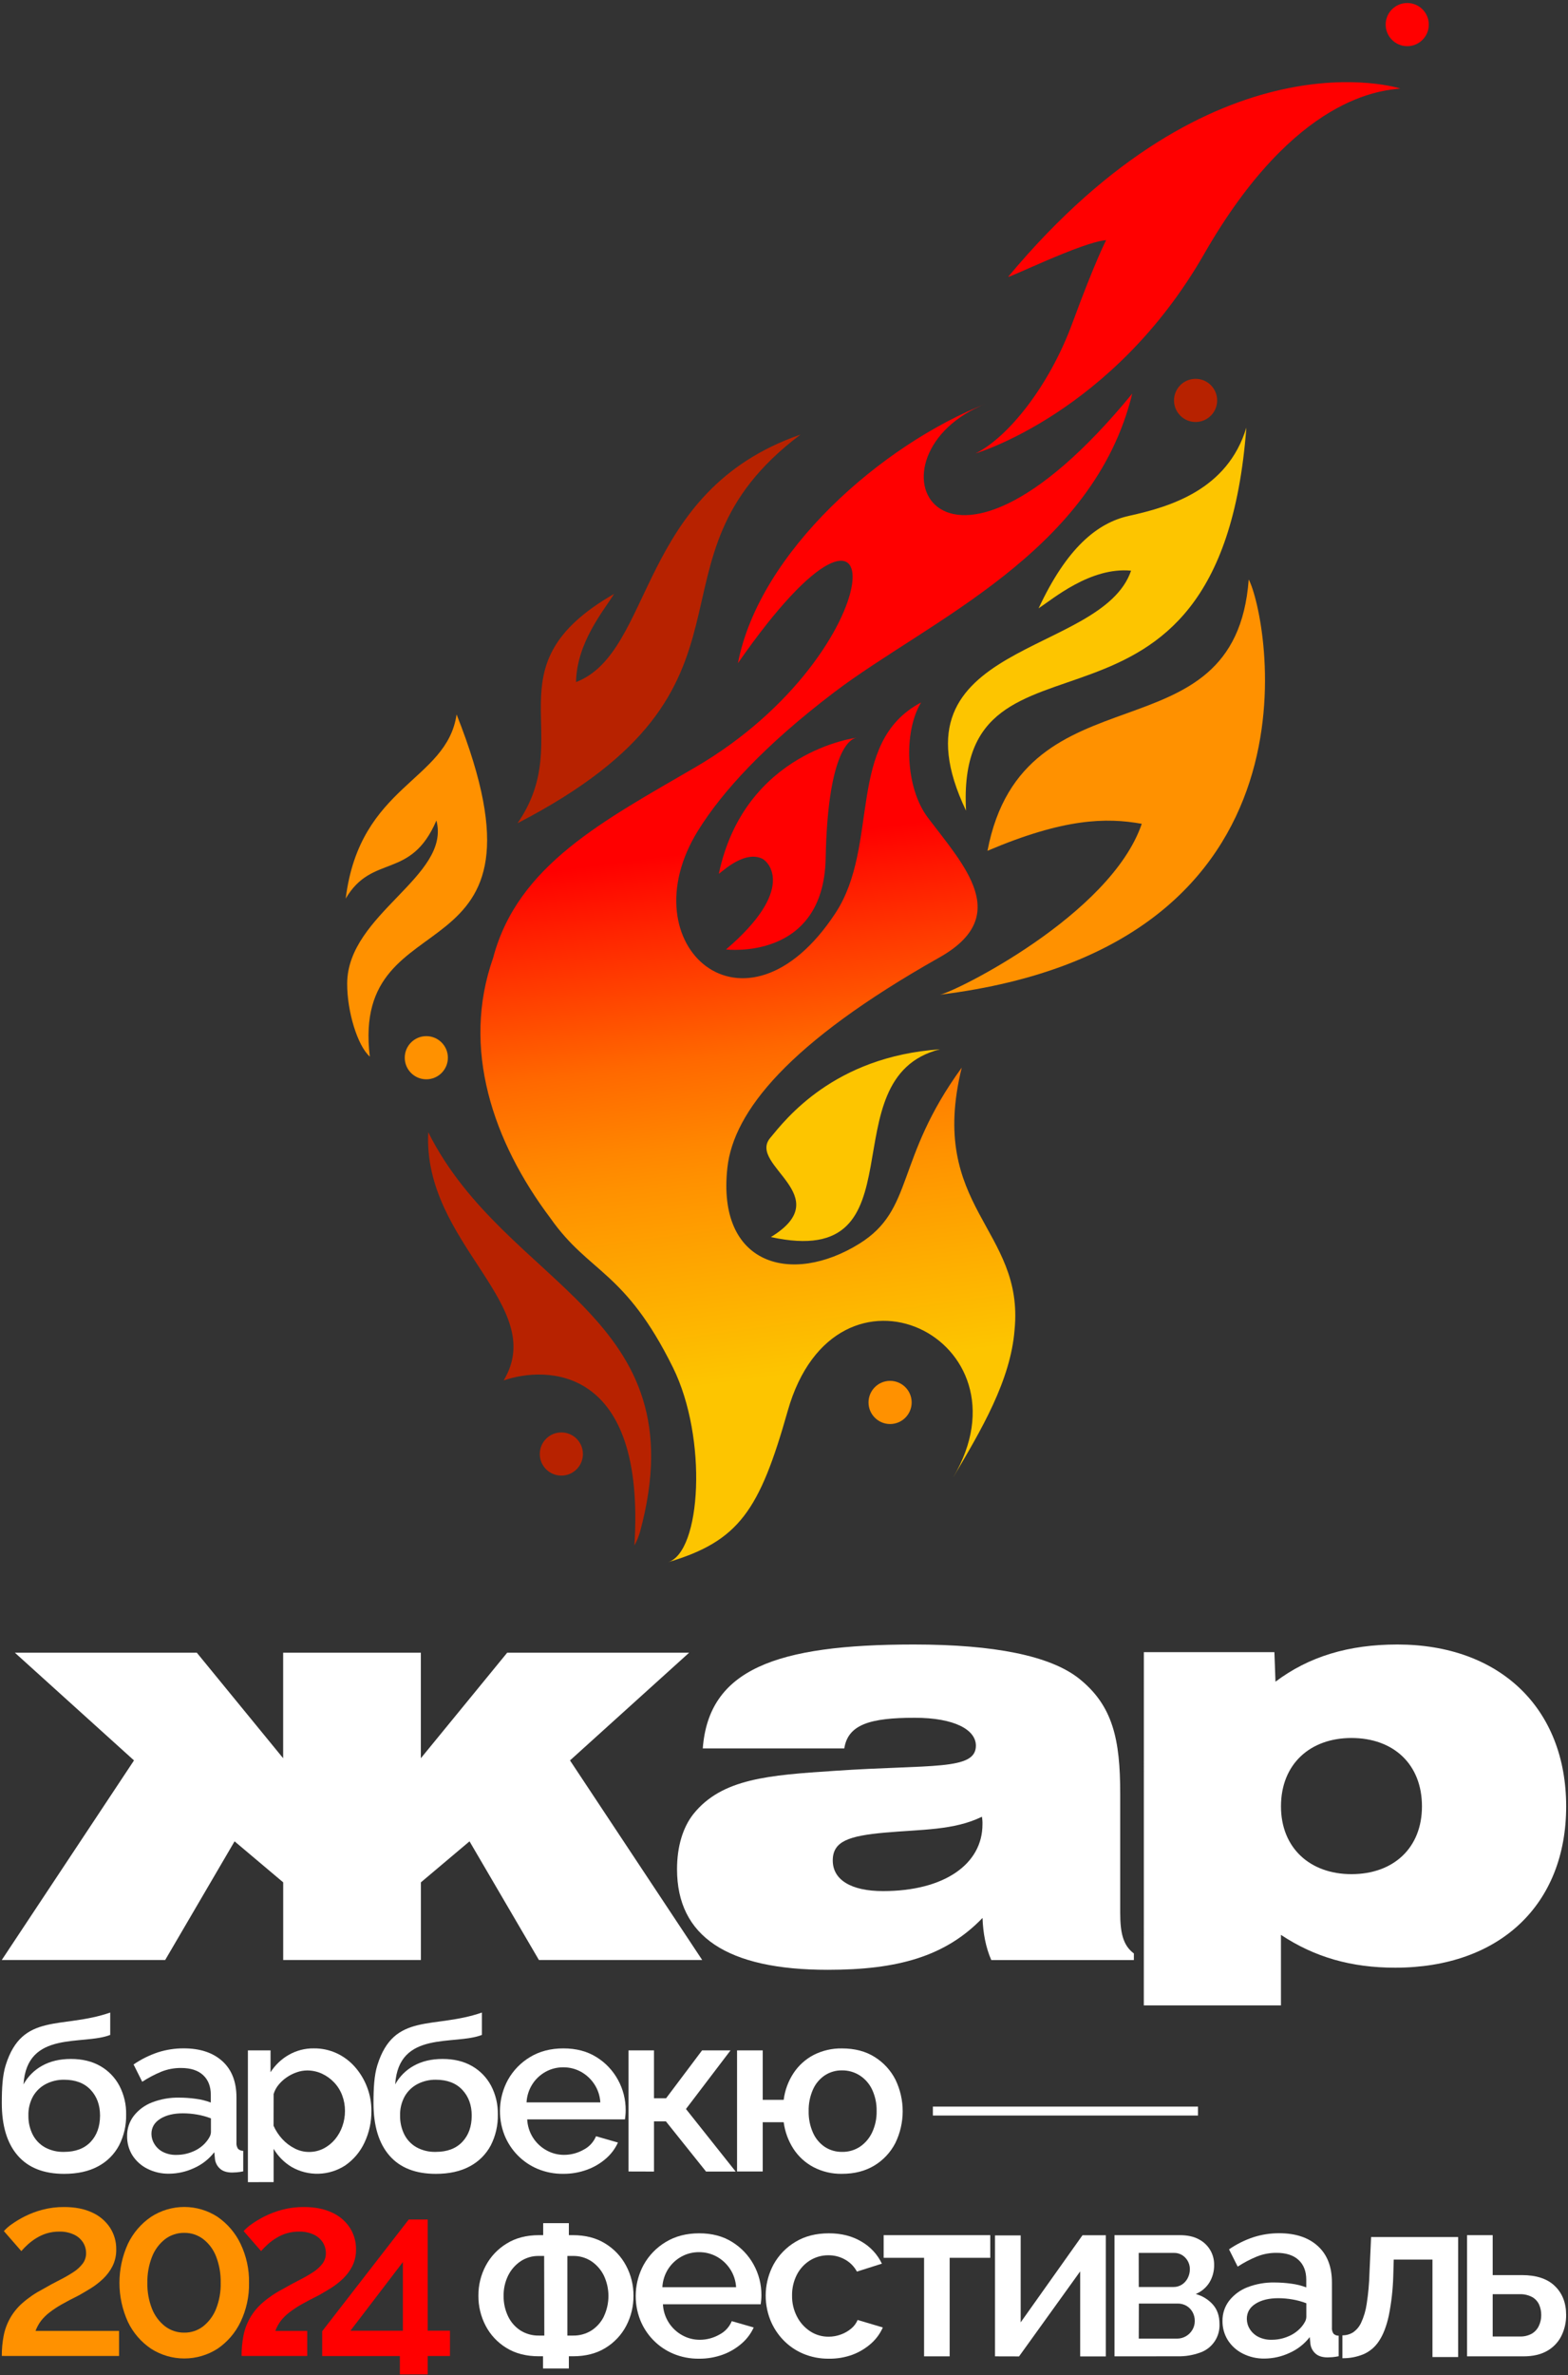 <?xml version="1.0" encoding="UTF-8"?> <svg xmlns="http://www.w3.org/2000/svg" width="364" height="551" viewBox="0 0 364 551" fill="none"><rect x="0" y="0" width="364" height="551" fill="#333333" stroke="none"/><path d="M162.266 547.166C160.213 547.194 158.176 546.801 156.281 546.011C154.555 545.281 152.99 544.216 151.677 542.878C150.363 541.54 149.328 539.955 148.631 538.215C147.818 536.15 147.466 533.932 147.602 531.717C147.738 529.502 148.357 527.344 149.417 525.394C150.635 523.205 152.409 521.376 154.56 520.091C156.765 518.753 159.347 518.083 162.308 518.081C165.268 518.078 167.818 518.748 169.958 520.091C172.061 521.384 173.788 523.205 174.969 525.373C176.152 527.526 176.767 529.944 176.756 532.401C176.756 532.832 176.735 533.232 176.701 533.607C176.666 533.983 176.628 534.303 176.593 534.546H153.896C153.966 536.03 154.417 537.47 155.204 538.729C155.992 539.989 157.089 541.024 158.392 541.738C159.635 542.428 161.035 542.787 162.457 542.781C164.042 542.78 165.599 542.369 166.978 541.588C168.286 540.924 169.314 539.814 169.875 538.458L174.969 539.922C174.319 541.345 173.371 542.611 172.187 543.633C170.89 544.765 169.393 545.647 167.774 546.234C166.008 546.87 164.143 547.185 162.266 547.166ZM153.764 530.589H170.88C170.797 529.084 170.317 527.627 169.489 526.367C168.706 525.176 167.646 524.191 166.401 523.498C165.131 522.8 163.704 522.441 162.255 522.455C160.825 522.445 159.417 522.805 158.166 523.498C156.924 524.187 155.873 525.172 155.106 526.367C154.301 527.635 153.839 529.089 153.764 530.589Z" fill="white"></path><path d="M192.43 547.166C190.377 547.195 188.34 546.802 186.445 546.011C184.701 545.272 183.125 544.186 181.813 542.819C180.519 541.471 179.499 539.885 178.809 538.149C177.998 536.084 177.646 533.867 177.776 531.653C177.907 529.439 178.518 527.279 179.567 525.324C180.766 523.15 182.523 521.335 184.658 520.066C186.841 518.742 189.432 518.081 192.43 518.081C195.321 518.081 197.839 518.722 199.986 520.004C202.048 521.19 203.701 522.975 204.726 525.122L198.929 526.962C198.298 525.794 197.349 524.83 196.192 524.18C195.013 523.51 193.678 523.165 192.322 523.178C190.8 523.159 189.305 523.577 188.013 524.382C186.723 525.192 185.675 526.336 184.981 527.692C184.218 529.2 183.837 530.871 183.872 532.561C183.848 534.24 184.238 535.899 185.009 537.391C185.715 538.777 186.769 539.955 188.069 540.809C189.348 541.646 190.846 542.083 192.374 542.064C193.345 542.066 194.309 541.891 195.219 541.55C196.099 541.234 196.915 540.763 197.628 540.159C198.268 539.627 198.77 538.95 199.092 538.184L204.941 539.922C204.311 541.352 203.377 542.628 202.205 543.661C200.947 544.771 199.498 545.643 197.928 546.234C196.168 546.879 194.304 547.195 192.43 547.166Z" fill="white"></path><path d="M214.52 546.623V523.766H205.131V518.512H229.883V523.766H220.46V546.623H214.52Z" fill="white"></path><path d="M230.983 546.624V518.568H236.943V538.737L251.295 518.526H256.712V546.638H250.756V526.914L236.564 546.638L230.983 546.624Z" fill="white"></path><path d="M258.722 546.623V518.512H273.888C275.693 518.512 277.183 518.843 278.356 519.506C279.425 520.068 280.318 520.916 280.935 521.954C281.552 522.993 281.869 524.182 281.851 525.39C281.88 526.827 281.504 528.243 280.766 529.476C280.011 530.687 278.892 531.628 277.57 532.164C279.105 532.572 280.489 533.418 281.552 534.598C282.581 535.757 283.096 537.254 283.096 539.088C283.17 540.55 282.762 541.997 281.936 543.206C281.109 544.415 279.909 545.32 278.519 545.782C276.878 546.367 275.143 546.649 273.401 546.613L258.722 546.623ZM264.356 530.537H272.371C273.08 530.552 273.777 530.357 274.374 529.977C274.955 529.6 275.423 529.074 275.73 528.454C276.052 527.825 276.219 527.129 276.217 526.423C276.229 525.431 275.855 524.473 275.174 523.752C274.83 523.381 274.41 523.088 273.943 522.894C273.475 522.7 272.971 522.61 272.465 522.629H264.342L264.356 530.537ZM264.356 542.509H273.241C273.975 542.516 274.696 542.321 275.327 541.946C275.945 541.585 276.458 541.07 276.815 540.451C277.173 539.843 277.36 539.15 277.358 538.444C277.372 537.716 277.194 536.997 276.843 536.358C276.513 535.764 276.033 535.267 275.452 534.915C274.819 534.549 274.097 534.364 273.366 534.379H264.377L264.356 542.509Z" fill="white"></path><path d="M283.795 538.417C283.764 536.722 284.309 535.067 285.339 533.722C286.448 532.314 287.918 531.232 289.592 530.592C291.596 529.822 293.73 529.448 295.876 529.49C297.171 529.492 298.464 529.583 299.746 529.761C300.941 529.911 302.114 530.202 303.241 530.627V528.85C303.241 526.896 302.645 525.367 301.453 524.264C300.262 523.16 298.546 522.609 296.307 522.612C294.769 522.603 293.244 522.888 291.814 523.453C290.246 524.097 288.74 524.885 287.318 525.807L285.311 521.801C287.057 520.601 288.963 519.653 290.973 518.985C292.906 518.364 294.926 518.053 296.957 518.063C300.752 518.063 303.741 519.054 305.922 521.036C308.104 523.019 309.195 525.83 309.198 529.469V539.902C309.149 540.409 309.271 540.918 309.545 541.348C309.703 541.509 309.893 541.635 310.103 541.719C310.313 541.802 310.537 541.84 310.763 541.831V546.596C310.28 546.696 309.793 546.769 309.302 546.815C308.869 546.849 308.507 546.867 308.217 546.867C306.954 546.867 305.997 546.561 305.348 545.949C304.724 545.383 304.32 544.614 304.208 543.779L304.048 542.155C302.807 543.754 301.188 545.02 299.336 545.837C297.52 546.683 295.542 547.127 293.539 547.138C291.791 547.168 290.061 546.771 288.5 545.984C287.079 545.275 285.876 544.193 285.023 542.854C284.199 541.522 283.773 539.982 283.795 538.417ZM301.833 540.117C302.238 539.7 302.588 539.232 302.876 538.726C303.102 538.356 303.233 537.935 303.255 537.502V534.306C302.221 533.909 301.151 533.615 300.059 533.427C298.968 533.234 297.863 533.137 296.756 533.134C294.588 533.134 292.827 533.561 291.473 534.414C290.119 535.267 289.443 536.439 289.443 537.93C289.446 538.759 289.681 539.571 290.121 540.274C290.596 541.041 291.27 541.666 292.071 542.082C293.052 542.576 294.142 542.815 295.239 542.777C296.523 542.78 297.794 542.526 298.978 542.03C300.055 541.603 301.028 540.951 301.833 540.117Z" fill="white"></path><path d="M311.632 547.057V541.747C312.489 541.758 313.332 541.529 314.066 541.086C314.887 540.527 315.542 539.757 315.961 538.857C316.608 537.471 317.046 535.997 317.262 534.482C317.633 532.112 317.85 529.721 317.912 527.322L318.291 518.945H338.495V546.786H332.535V524.182H323.546L323.438 527.948C323.356 531.057 323.007 534.153 322.395 537.202C321.852 539.662 321.102 541.607 320.145 543.037C319.28 544.391 318.037 545.461 316.57 546.114C315.006 546.764 313.325 547.085 311.632 547.057Z" fill="white"></path><path d="M340.561 546.623V518.512H346.518V527.776H353.288C356.648 527.776 359.198 528.617 360.939 530.3C362.68 531.983 363.556 534.203 363.568 536.959C363.597 538.691 363.207 540.405 362.431 541.953C361.688 543.405 360.527 544.601 359.099 545.389C357.634 546.214 355.819 546.626 353.654 546.623H340.561ZM346.518 542.019H352.749C353.749 542.067 354.741 541.837 355.618 541.355C356.328 540.926 356.893 540.295 357.242 539.543C357.606 538.769 357.792 537.923 357.785 537.067C357.797 536.231 357.631 535.401 357.298 534.633C356.963 533.894 356.403 533.279 355.698 532.877C354.775 532.388 353.737 532.157 352.694 532.209H346.518V542.019Z" fill="white"></path><path d="M145.345 525.594C144.222 523.475 142.547 521.698 140.498 520.451C138.411 519.158 135.919 518.511 133.021 518.511H132.058V515.729H126.098V518.511H125.103C122.214 518.511 119.723 519.158 117.63 520.451C115.573 521.695 113.891 523.472 112.762 525.594C111.625 527.735 111.04 530.126 111.058 532.549C111.037 534.977 111.613 537.373 112.737 539.525C113.843 541.648 115.511 543.427 117.557 544.668C119.643 545.962 122.153 546.607 125.086 546.605H126.059V549.436H132.058V546.605H133.032C135.957 546.605 138.467 545.959 140.56 544.668C142.606 543.425 144.274 541.646 145.383 539.525C146.504 537.372 147.08 534.977 147.06 532.549C147.074 530.125 146.485 527.735 145.345 525.594ZM126.358 541.803H125.103C123.592 541.834 122.104 541.425 120.822 540.624C119.581 539.818 118.588 538.684 117.953 537.348C117.246 535.874 116.889 534.257 116.91 532.622C116.879 530.987 117.236 529.367 117.953 527.897C118.612 526.553 119.611 525.406 120.85 524.569C122.101 523.738 123.574 523.308 125.075 523.334H126.32L126.358 541.803ZM140.199 537.348C139.548 538.683 138.547 539.815 137.302 540.624C136.02 541.425 134.532 541.834 133.021 541.803H131.71V523.334H133.011C134.53 523.303 136.022 523.733 137.291 524.569C138.531 525.406 139.53 526.553 140.188 527.897C140.884 529.375 141.245 530.988 141.245 532.622C141.245 534.256 140.884 535.87 140.188 537.348H140.199Z" fill="white"></path><path d="M29.509 495.533C29.478 493.838 30.022 492.184 31.053 490.838C32.161 489.429 33.631 488.347 35.306 487.709C37.308 486.938 39.441 486.564 41.586 486.606C42.882 486.608 44.176 486.699 45.46 486.878C46.649 487.029 47.816 487.32 48.937 487.743V485.966C48.937 484.012 48.341 482.483 47.15 481.38C45.958 480.276 44.242 479.726 42.003 479.728C40.465 479.719 38.939 480.004 37.507 480.566C35.939 481.21 34.435 482 33.014 482.924L31.007 478.914C32.755 477.717 34.66 476.769 36.669 476.097C38.603 475.479 40.623 475.17 42.653 475.179C46.444 475.179 49.432 476.169 51.618 478.149C53.804 480.129 54.896 482.941 54.894 486.585V497.018C54.847 497.525 54.97 498.033 55.242 498.464C55.401 498.624 55.592 498.749 55.802 498.832C56.012 498.915 56.236 498.954 56.462 498.948V503.712C55.978 503.811 55.49 503.884 54.998 503.931C54.567 503.966 54.205 503.983 53.917 503.983C52.651 503.983 51.694 503.676 51.044 503.061C50.42 502.498 50.016 501.729 49.907 500.895L49.747 499.271C48.505 500.87 46.885 502.136 45.032 502.954C43.217 503.798 41.241 504.242 39.238 504.254C37.49 504.284 35.761 503.887 34.2 503.1C32.778 502.391 31.576 501.31 30.722 499.97C29.902 498.637 29.481 497.097 29.509 495.533ZM47.546 497.23C47.951 496.812 48.302 496.345 48.589 495.839C48.814 495.468 48.944 495.048 48.968 494.615V491.419C47.935 491.02 46.864 490.726 45.773 490.539C44.682 490.347 43.577 490.249 42.469 490.247C40.301 490.247 38.541 490.674 37.187 491.527C35.833 492.38 35.156 493.552 35.156 495.043C35.165 495.872 35.406 496.683 35.851 497.383C36.324 498.153 36.997 498.779 37.799 499.195C38.781 499.688 39.871 499.928 40.97 499.89C42.252 499.894 43.522 499.641 44.705 499.146C45.782 498.719 46.755 498.066 47.556 497.23H47.546Z" fill="white"></path><path d="M130.74 504.282C128.686 504.307 126.649 503.911 124.755 503.117C123.015 502.379 121.442 501.299 120.127 499.942C118.834 498.611 117.812 497.042 117.119 495.321C116.305 493.255 115.954 491.037 116.09 488.821C116.226 486.606 116.845 484.447 117.904 482.496C119.125 480.307 120.9 478.478 123.051 477.193C125.253 475.855 127.835 475.187 130.795 475.187C133.756 475.187 136.306 475.856 138.446 477.196C140.548 478.49 142.276 480.311 143.457 482.479C144.641 484.631 145.256 487.05 145.244 489.507C145.246 489.909 145.227 490.312 145.188 490.713C145.154 491.089 145.115 491.409 145.081 491.652H122.387C122.455 493.136 122.905 494.577 123.693 495.836C124.48 497.095 125.579 498.129 126.883 498.84C128.125 499.532 129.524 499.891 130.945 499.883C132.529 499.883 134.086 499.474 135.466 498.694C136.772 498.028 137.799 496.919 138.362 495.564L143.453 497.028C142.803 498.45 141.854 499.716 140.671 500.739C139.373 501.872 137.876 502.753 136.255 503.336C134.488 503.98 132.62 504.3 130.74 504.282ZM122.234 487.709H139.36C139.279 486.203 138.799 484.746 137.969 483.487C137.187 482.295 136.127 481.311 134.881 480.618C133.613 479.92 132.187 479.561 130.74 479.575C129.309 479.565 127.901 479.924 126.65 480.618C125.407 481.306 124.355 482.292 123.587 483.487C122.778 484.754 122.312 486.208 122.234 487.709Z" fill="white"></path><path d="M145.905 503.74V475.646H151.816V486.749H154.633L162.979 475.646H169.586L159.241 489.242L170.779 503.757H163.9L154.581 492.111H151.82V503.757L145.905 503.74Z" fill="white"></path><path d="M195.469 504.282C193.161 504.327 190.88 503.791 188.834 502.724C186.941 501.724 185.337 500.255 184.174 498.457C182.983 496.599 182.216 494.501 181.928 492.313H177.059V503.74H171.102V475.645H177.059V487.121H181.928C182.205 484.896 182.993 482.766 184.23 480.896C185.409 479.119 187.021 477.671 188.914 476.689C190.944 475.664 193.194 475.151 195.469 475.193C198.427 475.193 200.954 475.855 203.049 477.179C205.106 478.459 206.774 480.277 207.873 482.437C208.983 484.73 209.557 487.245 209.552 489.793C209.547 492.341 208.964 494.854 207.845 497.143C206.737 499.299 205.051 501.105 202.976 502.359C200.86 503.641 198.357 504.282 195.469 504.282ZM195.469 499.191C196.949 499.224 198.404 498.805 199.642 497.991C200.86 497.159 201.833 496.014 202.458 494.677C203.18 493.133 203.537 491.444 203.501 489.74C203.539 488.017 203.182 486.309 202.458 484.746C201.828 483.405 200.834 482.267 199.589 481.463C198.361 480.679 196.93 480.27 195.472 480.288C194.038 480.262 192.631 480.672 191.435 481.463C190.229 482.286 189.281 483.434 188.702 484.774C188.021 486.339 187.688 488.033 187.724 489.74C187.685 491.471 188.032 493.19 188.74 494.771C189.33 496.107 190.287 497.246 191.501 498.058C192.683 498.818 194.063 499.213 195.469 499.191Z" fill="white"></path><path d="M63.521 506.198V498.485C64.53 500.193 65.944 501.626 67.638 502.658C69.555 503.769 71.743 504.325 73.957 504.263C76.172 504.202 78.326 503.526 80.178 502.31C82.1 500.973 83.633 499.149 84.618 497.025C85.701 494.726 86.248 492.211 86.218 489.67C86.228 487.791 85.888 485.927 85.216 484.172C84.571 482.472 83.629 480.901 82.435 479.53C81.263 478.184 79.824 477.096 78.21 476.337C76.531 475.555 74.699 475.16 72.847 475.183C70.808 475.154 68.799 475.674 67.029 476.689C65.317 477.669 63.867 479.049 62.804 480.712V475.645H57.55V506.215L63.521 506.198ZM63.521 485.768C63.757 484.991 64.144 484.268 64.658 483.64C65.203 482.971 65.842 482.385 66.557 481.901C67.275 481.405 68.057 481.011 68.883 480.729C69.65 480.458 70.456 480.315 71.269 480.305C72.469 480.295 73.656 480.55 74.746 481.053C75.804 481.545 76.76 482.233 77.563 483.08C78.38 483.942 79.016 484.959 79.433 486.071C79.87 487.231 80.09 488.461 80.084 489.701C80.085 490.902 79.882 492.094 79.486 493.227C79.105 494.335 78.528 495.366 77.782 496.27C77.049 497.154 76.145 497.881 75.125 498.409C74.06 498.95 72.88 499.224 71.686 499.208C70.535 499.2 69.402 498.918 68.382 498.384C67.302 497.835 66.331 497.095 65.513 496.2C64.683 495.294 64.005 494.26 63.507 493.137L63.521 485.768Z" fill="white"></path><path d="M23.276 479.276C21.364 478.179 19.09 477.632 16.454 477.634C13.887 477.634 11.666 478.157 9.791 479.203C7.962 480.202 6.458 481.706 5.458 483.535C6.261 470.874 19.242 474.557 25.585 472.06V466.872C14.343 470.773 5.173 466.712 1.313 479.105C0.583 481.456 0.419 484.412 0.419 487.861C0.419 493.14 1.647 497.197 4.102 500.032C6.557 502.868 10.15 504.286 14.882 504.289C17.986 504.289 20.613 503.709 22.762 502.55C24.832 501.458 26.528 499.771 27.63 497.706C28.769 495.484 29.336 493.014 29.282 490.518C29.329 488.196 28.788 485.899 27.71 483.841C26.696 481.929 25.158 480.345 23.276 479.276ZM21.03 496.885C19.565 498.422 17.515 499.191 14.882 499.191C13.314 499.241 11.761 498.87 10.386 498.116C9.176 497.421 8.196 496.386 7.569 495.14C6.899 493.782 6.565 492.282 6.595 490.768C6.547 489.205 6.921 487.658 7.677 486.29C8.378 485.076 9.412 484.089 10.657 483.445C11.963 482.774 13.414 482.434 14.882 482.454C17.518 482.454 19.567 483.232 21.03 484.787C22.493 486.343 23.224 488.337 23.224 490.768C23.217 493.307 22.486 495.346 21.03 496.885Z" fill="white"></path><path d="M109.562 479.276C107.647 478.179 105.371 477.632 102.736 477.634C100.172 477.634 97.951 478.157 96.073 479.203C94.244 480.203 92.741 481.707 91.74 483.535C92.543 470.874 105.524 474.557 111.871 472.06V466.872C100.625 470.773 91.455 466.712 87.595 479.105C86.865 481.456 86.705 484.412 86.705 487.861C86.705 493.14 87.932 497.197 90.387 500.032C92.842 502.868 96.436 504.286 101.167 504.289C104.271 504.289 106.899 503.709 109.051 502.55C111.12 501.457 112.816 499.77 113.919 497.706C115.056 495.484 115.624 493.014 115.571 490.518C115.616 488.196 115.076 485.9 113.999 483.841C112.983 481.929 111.444 480.345 109.562 479.276ZM107.312 496.885C105.851 498.422 103.802 499.191 101.164 499.191C99.597 499.241 98.045 498.87 96.671 498.116C95.459 497.422 94.478 496.387 93.851 495.14C93.182 493.781 92.849 492.282 92.877 490.768C92.83 489.205 93.205 487.658 93.962 486.29C94.662 485.076 95.695 484.089 96.939 483.445C98.245 482.775 99.696 482.434 101.164 482.454C103.8 482.454 105.849 483.232 107.312 484.787C108.775 486.343 109.506 488.337 109.506 490.768C109.506 493.307 108.775 495.346 107.312 496.885Z" fill="white"></path><path d="M278.106 488.689H216.562V490.758H278.106V488.689Z" fill="white"></path><path d="M97.697 383.396V407.874L117.737 383.396H159.974L132.322 408.381L163.007 454.676H125.103L108.995 427.153L97.707 436.667V454.676H65.743V436.667L54.455 427.153L38.348 454.676H0.412L31.108 408.381L3.455 383.396H45.692L65.732 407.874V383.396H97.697Z" fill="white"></path><path d="M192.172 456.957C168.835 456.957 157.168 449.224 157.168 433.62C157.168 428.293 158.559 423.856 160.972 420.81C167.579 412.568 178.474 411.806 193.82 410.791C216.145 409.268 226.546 410.791 226.546 404.956C226.546 401.277 221.598 398.488 212.341 398.488C202.065 398.488 196.866 400.011 195.997 405.589H163.145C164.536 387.325 180.014 381.49 212.104 381.49C231.001 381.49 243.686 384.154 250.279 389.228C258.399 395.57 260.048 403.561 260.048 416.118V443.653C260.048 448.344 260.68 451.261 263.219 453.164V454.687H230.114C228.845 451.769 228.212 448.473 228.086 444.922C219.442 453.915 208.283 456.957 192.172 456.957ZM205.49 425.125C196.991 425.883 193.319 427.152 193.319 431.593C193.319 436.034 197.492 438.694 204.986 438.694C219.32 438.694 228.073 432.355 228.073 423.219C228.094 422.625 228.051 422.031 227.944 421.446C221.472 424.617 213.989 424.363 205.49 425.125Z" fill="white"></path><path d="M265.535 383.267H295.844L296.094 390.118C303.832 384.283 313.092 381.49 324.38 381.49C348.225 381.49 363.574 396.332 363.574 419.046C363.574 441.761 348.225 456.464 323.872 456.464C313.725 456.464 305.23 454.054 297.364 448.852V465.213H265.528L265.535 383.267ZM313.732 434.764C323.5 434.764 330.097 428.675 330.097 419.036C330.097 409.268 323.49 403.179 313.732 403.179C304.093 403.179 297.371 409.268 297.371 419.036C297.371 428.675 304.093 434.764 313.732 434.764Z" fill="white"></path><path d="M0.42 546.529C0.409 544.984 0.548 543.441 0.834 541.922C1.384 538.975 2.903 536.296 5.149 534.31C6.587 533.041 8.176 531.952 9.878 531.069C11.252 530.276 12.542 529.574 13.759 528.958C14.869 528.403 15.947 527.788 16.99 527.115C17.835 526.585 18.58 525.911 19.191 525.122C19.717 524.421 19.996 523.565 19.984 522.688C19.989 521.815 19.748 520.958 19.288 520.216C18.773 519.414 18.038 518.776 17.171 518.38C16.104 517.89 14.939 517.652 13.766 517.684C12.781 517.675 11.8 517.813 10.855 518.095C10.011 518.354 9.202 518.72 8.449 519.183C7.751 519.612 7.092 520.104 6.481 520.65C5.937 521.135 5.426 521.656 4.951 522.208L0.9 517.566C1.448 516.955 2.069 516.413 2.75 515.952C3.719 515.268 4.74 514.658 5.803 514.13C7.107 513.481 8.475 512.97 9.885 512.604C11.516 512.177 13.197 511.969 14.882 511.985C17.433 511.985 19.606 512.411 21.403 513.264C23.088 514.018 24.524 515.235 25.544 516.773C26.508 518.269 27.009 520.016 26.984 521.794C27.013 523.137 26.721 524.468 26.132 525.675C25.573 526.78 24.829 527.78 23.931 528.631C23.058 529.462 22.102 530.202 21.079 530.839C20.082 531.454 19.155 532.001 18.297 532.481C16.767 533.234 15.445 533.93 14.329 534.567C13.336 535.125 12.384 535.754 11.482 536.448C10.758 537.002 10.106 537.643 9.541 538.358C8.999 539.077 8.563 539.871 8.247 540.715H27.638V546.533L0.42 546.529Z" fill="#FF9100"></path><path d="M57.81 529.577C57.868 532.708 57.195 535.81 55.842 538.635C54.642 541.147 52.797 543.295 50.494 544.86C48.192 546.334 45.516 547.117 42.783 547.117C40.05 547.117 37.373 546.334 35.072 544.86C32.757 543.302 30.9 541.152 29.695 538.635C28.398 535.792 27.727 532.702 27.727 529.577C27.727 526.451 28.398 523.362 29.695 520.518C30.903 517.993 32.758 515.833 35.072 514.259C37.366 512.766 40.045 511.971 42.783 511.971C45.52 511.971 48.199 512.766 50.494 514.259C52.795 515.84 54.64 517.998 55.842 520.518C57.194 523.343 57.868 526.445 57.81 529.577ZM51.231 529.577C51.277 527.509 50.923 525.452 50.188 523.519C49.585 521.909 48.549 520.498 47.194 519.44C45.93 518.473 44.379 517.958 42.788 517.976C41.177 517.951 39.603 518.466 38.319 519.44C36.963 520.503 35.918 521.912 35.294 523.519C34.537 525.447 34.168 527.506 34.209 529.577C34.166 531.64 34.535 533.691 35.294 535.61C35.925 537.204 36.969 538.601 38.319 539.658C39.603 540.631 41.177 541.147 42.788 541.122C44.37 541.143 45.912 540.627 47.163 539.658C48.499 538.595 49.533 537.199 50.16 535.61C50.915 533.69 51.279 531.639 51.231 529.577Z" fill="#FF9100"></path><path d="M56.083 546.529C56.073 544.984 56.211 543.441 56.497 541.922C57.047 538.975 58.566 536.296 60.812 534.31C62.251 533.041 63.839 531.952 65.542 531.069C66.933 530.276 68.205 529.574 69.422 528.958C70.532 528.403 71.61 527.787 72.653 527.115C73.498 526.584 74.245 525.91 74.858 525.122C75.38 524.419 75.657 523.564 75.647 522.688C75.652 521.815 75.411 520.958 74.952 520.216C74.436 519.414 73.703 518.777 72.837 518.38C71.769 517.89 70.604 517.652 69.43 517.684C68.444 517.675 67.463 517.813 66.519 518.095C65.674 518.354 64.865 518.72 64.112 519.183C63.414 519.613 62.756 520.104 62.144 520.65C61.6 521.135 61.089 521.656 60.614 522.208L56.559 517.566C57.11 516.955 57.732 516.414 58.413 515.952C59.383 515.268 60.404 514.659 61.466 514.13C62.77 513.481 64.139 512.97 65.549 512.604C67.18 512.177 68.86 511.969 70.546 511.985C73.096 511.985 75.269 512.411 77.066 513.264C78.751 514.018 80.188 515.235 81.207 516.773C82.171 518.269 82.672 520.016 82.647 521.794C82.676 523.137 82.384 524.468 81.795 525.675C81.236 526.779 80.491 527.779 79.594 528.631C78.721 529.462 77.765 530.202 76.743 530.839C75.743 531.454 74.816 532.001 73.961 532.481C72.433 533.234 71.111 533.93 69.996 534.567C69.003 535.125 68.051 535.754 67.148 536.448C66.425 537.002 65.773 537.643 65.208 538.358C64.665 539.077 64.231 539.871 63.918 540.715H71.321V546.533L56.083 546.529Z" fill="#FF0000"></path><path d="M92.828 550.821V546.55H74.791V540.795L94.884 514.885H99.29V540.673H104.46V546.547H99.29V550.817L92.828 550.821ZM81.353 540.677H93.524V524.754L81.353 540.677Z" fill="#FF0000"></path><path d="M105.994 165.733C131.059 228.849 81.228 206.951 85.849 245.116C83.005 242.612 80.56 234.642 80.595 228.125C80.678 212.008 104.746 203.286 101.307 190.34C95.357 204.249 86.416 197.941 80.251 208.454C83.526 182.004 103.713 181.291 105.994 165.733Z" fill="#FF9100"></path><path d="M289.88 134.425C294.182 142.423 310.049 219.396 218.193 230.75C221.528 230.19 257.808 212.32 265.051 191.107C256.827 189.623 246.993 189.814 229.234 197.367C237.639 153.676 286.726 177.045 289.88 134.425Z" fill="#FF9100"></path><path d="M234.068 64.175C233.453 64.905 251.24 56.118 256.783 55.707C256.783 55.707 254.349 60.28 248.931 74.99C243.513 89.699 233.915 101.547 226.435 105.201C226.435 105.201 258.337 95.865 279.529 58.92C300.72 21.976 320.91 21.016 325.083 20.54C325.083 20.537 282.123 6.609 234.068 64.175Z" fill="#FF0000"></path><path d="M120.146 190.969C182.337 158.824 146.575 130.354 185.839 100.81C147.792 113.993 151.934 151.201 133.722 158.229C133.914 149.052 140.023 141.847 142.559 137.775C112.983 154.727 134.275 170.487 120.146 190.969Z" fill="#B72200"></path><path d="M178.954 286.973C214.772 294.811 191.783 250.085 218.194 243.418C193.539 245.115 182.352 259.682 178.777 264.001C173.544 270.334 194.579 277.431 178.954 286.973Z" fill="#FDC500"></path><path d="M206.627 330.345C209.393 330.345 211.635 328.103 211.635 325.337C211.635 322.572 209.393 320.33 206.627 320.33C203.862 320.33 201.62 322.572 201.62 325.337C201.62 328.103 203.862 330.345 206.627 330.345Z" fill="#FF9100"></path><path d="M98.966 250.378C101.732 250.378 103.974 248.136 103.974 245.37C103.974 242.605 101.732 240.363 98.966 240.363C96.201 240.363 93.959 242.605 93.959 245.37C93.959 248.136 96.201 250.378 98.966 250.378Z" fill="#FF9100"></path><path d="M326.679 10.713C329.445 10.713 331.687 8.471 331.687 5.705C331.687 2.94 329.445 0.698 326.679 0.698C323.914 0.698 321.672 2.94 321.672 5.705C321.672 8.471 323.914 10.713 326.679 10.713Z" fill="#FF0000"></path><path d="M130.316 342.31C133.081 342.31 135.323 340.068 135.323 337.302C135.323 334.537 133.081 332.295 130.316 332.295C127.55 332.295 125.308 334.537 125.308 337.302C125.308 340.068 127.55 342.31 130.316 342.31Z" fill="#B72200"></path><path d="M277.547 97.896C280.312 97.896 282.554 95.654 282.554 92.888C282.554 90.123 280.312 87.881 277.547 87.881C274.781 87.881 272.539 90.123 272.539 92.888C272.539 95.654 274.781 97.896 277.547 97.896Z" fill="#B72200"></path><path d="M289.33 99.203C283.158 181.246 221.604 139.756 224.26 188.061C205.43 148.631 255.721 152.418 262.568 132.388C253.12 131.484 244.37 138.995 241.105 141.116C247.625 127.158 254.667 121.295 262.116 119.66C271.501 117.588 284.949 113.693 289.33 99.203Z" fill="#FDC500"></path><path d="M99.414 262.656C98.107 288.483 127.446 302.803 116.916 320.235C126.813 316.799 149.952 316.699 147.271 358.535C147.821 357.527 148.26 356.461 148.578 355.357C162.311 304.701 117.601 298.925 99.414 262.656Z" fill="#B72200"></path><path d="M221.24 342.783C227.848 331.655 234.608 320.201 235.522 308.516C237.856 285.009 215.242 280.221 223.264 247.661C207.661 269.1 212.363 280.537 199.465 288.525C183.761 298.261 166.332 293.553 168.863 270.838C170.307 257.951 182.898 241.941 218.09 222.102C235.067 212.532 223.908 200.939 215.378 189.651C210.231 182.839 209.647 169.878 213.82 162.965C196.231 172.208 204.365 196.001 193.918 211.861C173.012 243.631 145.526 219.31 162.041 192.687C167.671 183.607 177.585 172.796 193.685 160.566C215.593 143.943 253.862 128.17 262.841 91.309C217.328 146.84 199.235 105.219 229.026 93.587C204.74 103.084 176.291 128.013 171.301 153.854C208.84 99.853 207.703 151.013 161.422 177.984C140.209 190.353 120.162 200.657 114.476 222.21C107.062 243.2 114.4 264.826 127.791 282.61C136.781 295.42 145.05 294.635 156.23 317.255C164.305 333.599 162.806 360.115 155.034 362.417C171.576 357.517 176.326 350.378 182.853 327.333C194.033 287.892 240.339 310.596 221.24 342.783Z" fill="url(#paint0_linear_2003_10590)"></path><path d="M166.877 202.646C166.773 203.119 172.375 197.106 176.888 199.168C178.488 199.895 184.782 206.381 168.543 220.252C168.543 220.252 191.205 223.034 191.674 199.088C192.144 175.143 196.988 171.405 198.869 171.137C198.869 171.123 172.924 174.273 166.877 202.646Z" fill="#FF0000"></path><defs><linearGradient id="paint0_linear_2003_10590" x1="207.421" y1="335.524" x2="170.025" y2="57.996" gradientUnits="userSpaceOnUse"><stop offset="0.07" stop-color="#FDC500"></stop><stop offset="0.24" stop-color="#FF9100"></stop><stop offset="0.27" stop-color="#FF8600"></stop><stop offset="0.34" stop-color="#FF6800"></stop><stop offset="0.42" stop-color="#FF3800"></stop><stop offset="0.51" stop-color="#FF0000"></stop></linearGradient></defs></svg> 